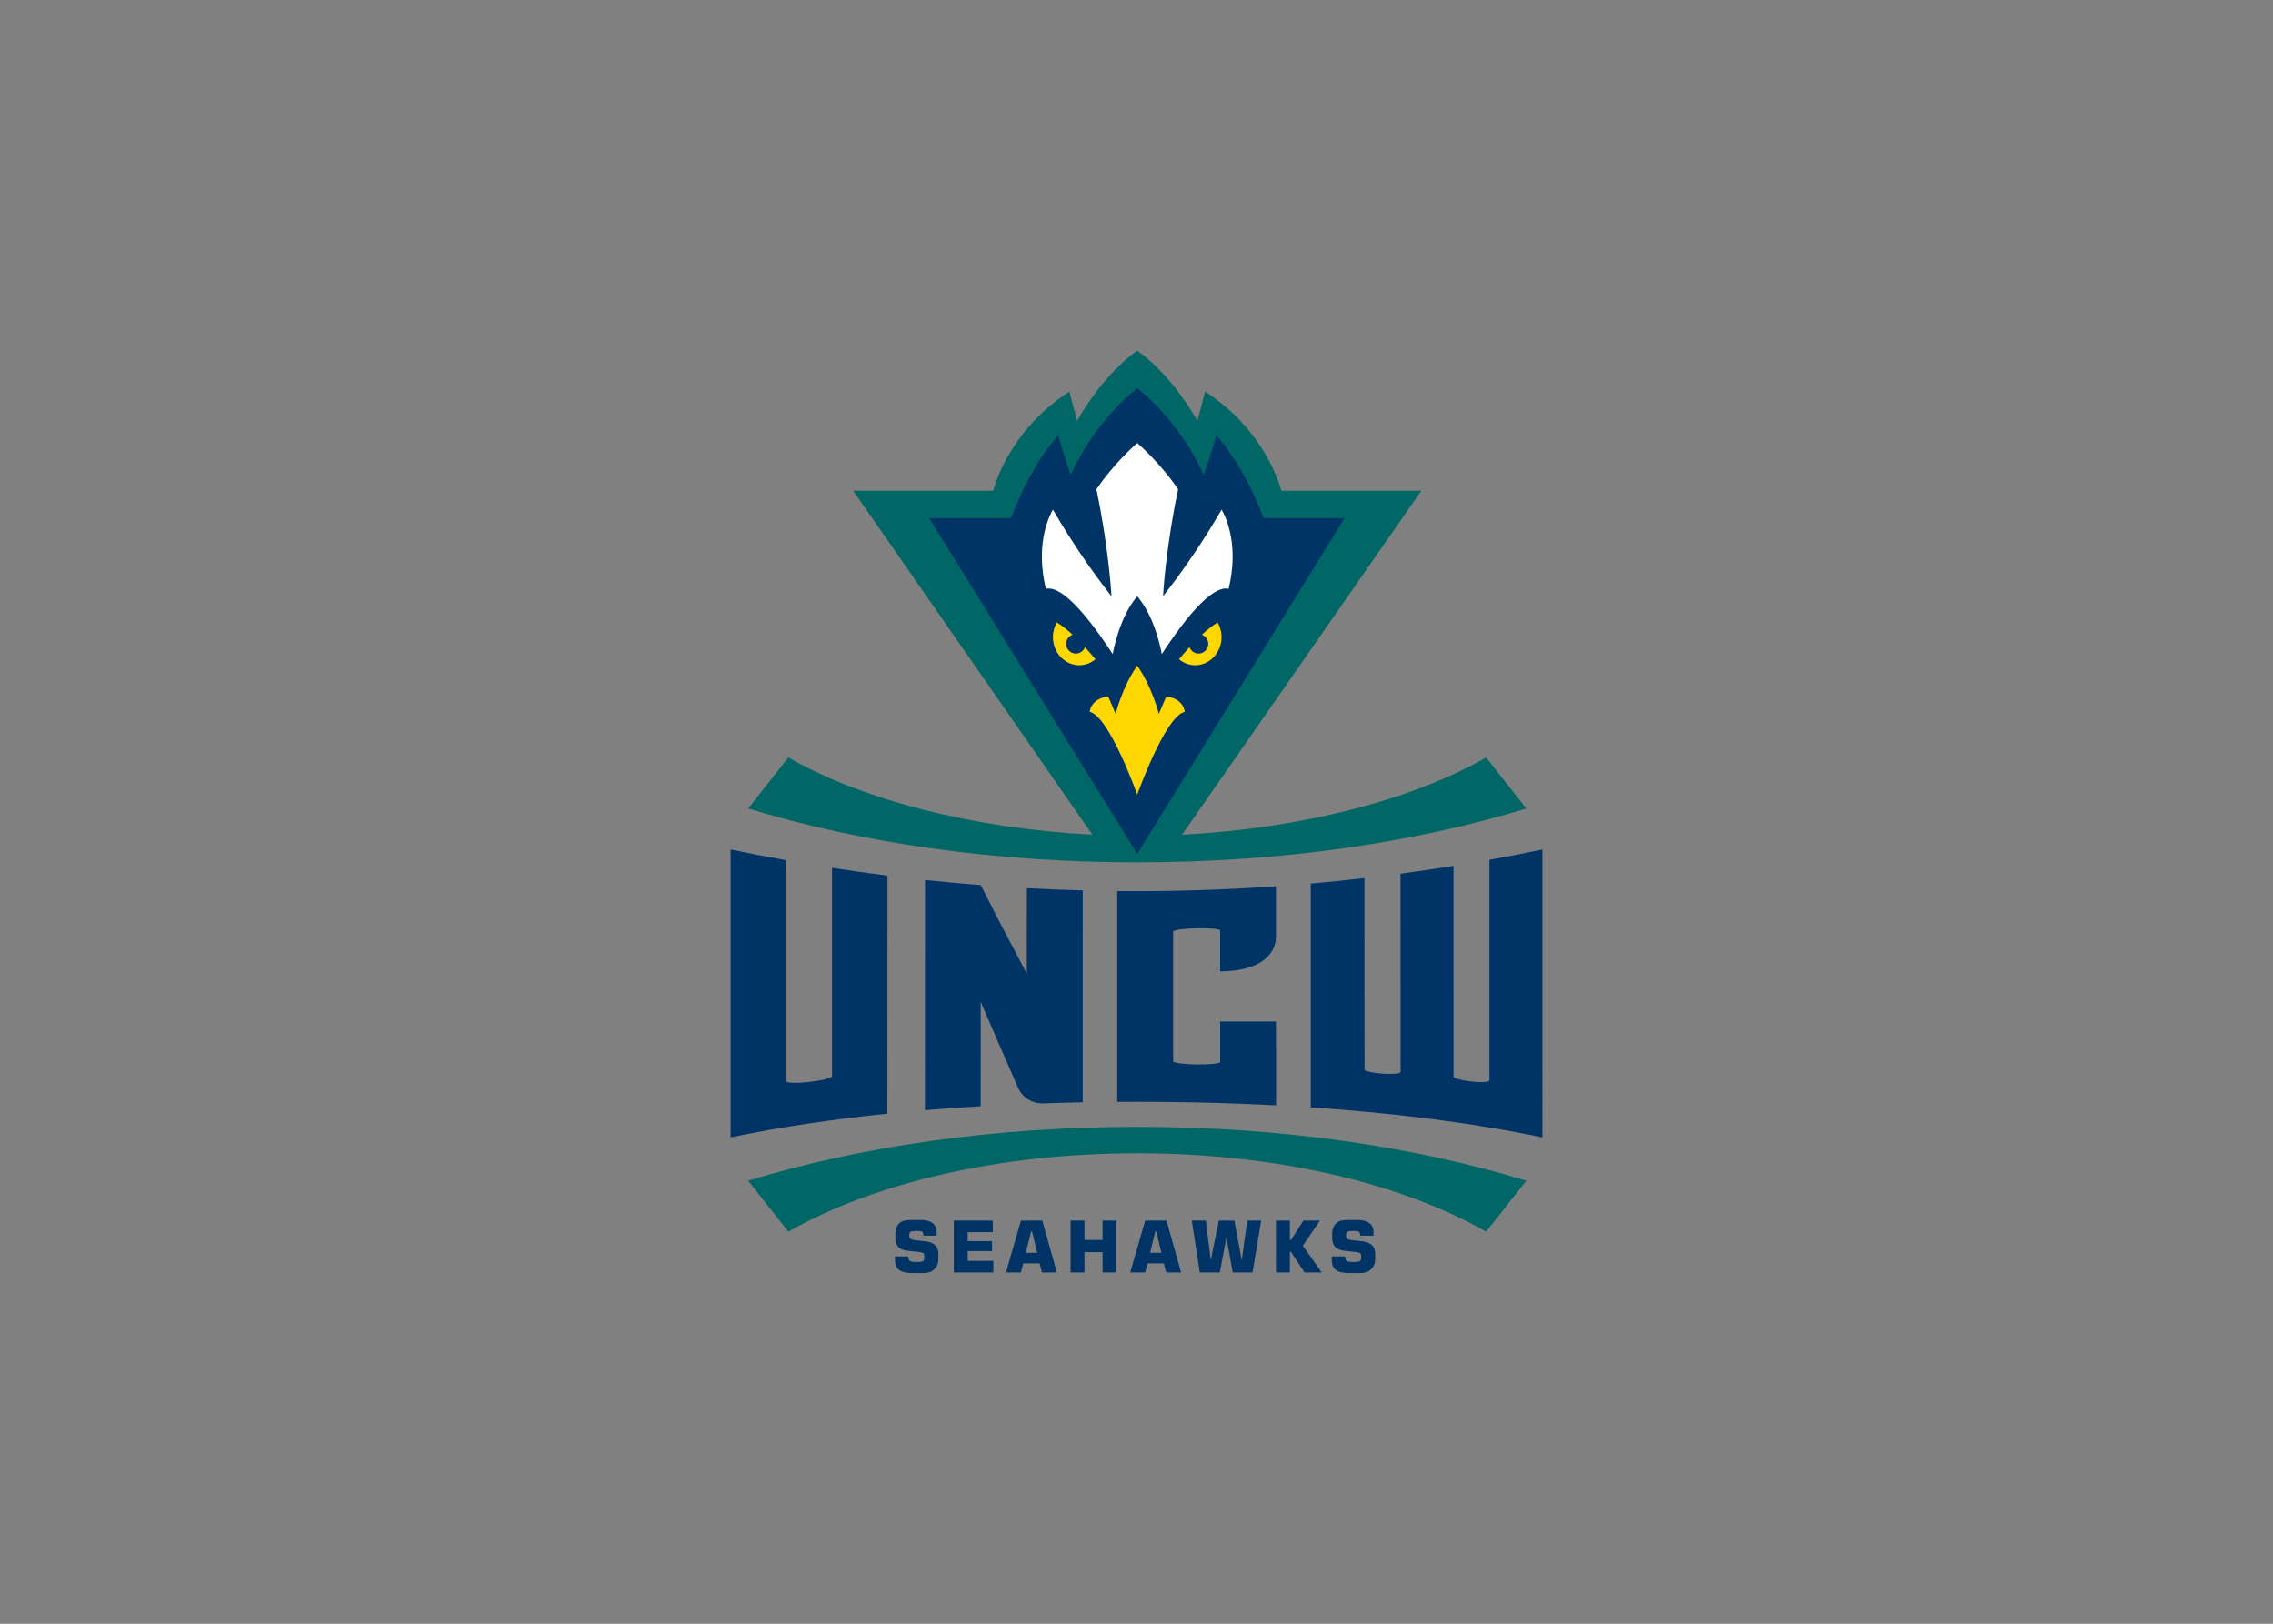 <?xml version="1.0" encoding="UTF-8"?> <svg xmlns="http://www.w3.org/2000/svg" clip-rule="evenodd" fill-rule="evenodd" stroke-linejoin="round" stroke-miterlimit="1.414" viewBox="0 0 560 400"><rect x="0" y="0" width="560" height="400" fill="#808080" stroke="none"/><g fill-rule="nonzero" transform="matrix(1.634 0 0 -1.634 65.278 829.091)"><g transform="matrix(.8 0 0 -.8 70.21 454.54)"><path d="m76.635.002c-4.846 3.499-8.611 8.558-11.332 13.209-.907-3.3-1.442-5.484-1.442-5.484-11.76 7.571-14.363 18.689-14.363 18.689h-26.398l45.092 64.809c-22.596-1.17-43.385-6.578-57.309-14.553l-7.567 9.611c20.879 6.405 46.127 10.152 73.324 10.152 27.196 0 52.443-3.747 73.32-10.15l-7.564-9.612c-13.928 7.977-34.72 13.381-57.318 14.551l45.094-64.809h-26.389s-2.612-11.118-14.369-18.689c0 0-.534 2.185-1.441 5.485-2.732-4.652-6.493-9.71-11.345-13.209zm.006 146.28c-27.198 0-52.446 3.749-73.326 10.154l7.566 9.609c15.799-9.046 39.394-14.791 65.76-14.791 26.365 0 49.955 5.744 65.754 14.787l7.567-9.607c-20.879-6.405-46.123-10.152-73.32-10.152z" fill="#066"></path><path d="m76.641 7.065c-6.654 5.443-10.491 11.921-12.529 16.326-.892-2.55-1.684-5.03-2.396-7.415-4.04 4.724-6.875 10.323-8.881 15.6h-15.396l39.197 63.264 39.057-63.264h-15.24c-2.007-5.276-4.841-10.876-8.881-15.6-.71 2.385-1.502 4.865-2.397 7.415-2.035-4.405-5.877-10.882-12.533-16.326zm-76.641 86.954v54.244c9.793-2.033 19.647-3.45 29.551-4.471l.018-44.859c-3.49-.441-6.971-.925-10.449-1.459l-.006 39.258c0 .36-1.966.832-4.379 1.094-2.411.261-4.367.192-4.367-.192l.002-41.619c-3.464-.616-6.921-1.285-10.369-2zm153 .002c-3.324.69-6.657 1.334-9.994 1.933l.002 41.547c-.001.345-1.51.443-3.375.24-1.864-.205-3.379-.623-3.379-.953l-.008-39.684c-3.322.534-6.657 1.022-9.994 1.469l.014 37.363c0 .314-1.519.448-3.397.316-1.875-.133-3.398-.47-3.398-.771l-.014-36.068c-3.369.387-6.74.728-10.115 1.019l-.004 42.182c14.659.983 29.23 2.664 43.662 5.653zm-116.35 5.736-.016 43.383c3.493-.295 6.992-.542 10.494-.744l.012-19.674c2.27 5.305 4.555 10.488 7.152 16.445 1.723 3.142 4.92 2.667 4.92 2.675 2.383-.082 4.767-.142 7.151-.187l.007-39.926c-3.511-.093-7.02-.235-10.529-.428l-.007 16.121c-2.897-5.425-5.793-10.964-8.684-16.697-3.5-.275-7.002-.598-10.5-.968zm66.125 1.193c-9.954.694-19.934.996-29.908.901l-.002 39.721c9.981-.068 19.969.138 29.928.65l-.004-15.787h-10.523c0 2.389.001 4.927.002 7.606 0 .308-1.987.507-4.43.472s-4.432-.294-4.429-.594c-.003-9.358-.002-15.07-.004-24.432 0-.3 1.981-.568 4.426-.625 2.446-.055 4.425.126 4.427.428.003 2.906.004 5.134.004 7.701l.561-.017c10.445-.309 9.957-6.473 9.951-6.533l.002-9.491zm-68.512 62.883c-.669 0-1.172.039-1.508.119-.337.082-.624.222-.861.418-.275.228-.485.518-.629.875-.145.357-.217.763-.217 1.217v.606c0 .805.184 1.41.549 1.82.365.409.942.657 1.734.744l2.127.231c.447.052.732.129.86.23.126.1.189.266.189.498v.426c0 .271-.078.461-.238.568-.159.108-.438.16-.836.16h-.656c-.478 0-.811-.071-.998-.211-.189-.138-.283-.386-.283-.74v-.098h-2.514v.676c0 .858.26 1.483.777 1.877.519.394 1.349.59 2.49.59h2.135c.849 0 1.525-.243 2.027-.728.504-.485.754-1.134.754-1.944v-.939c0-.708-.206-1.257-.617-1.649-.41-.392-1.034-.636-1.869-.732l-1.937-.215c-.704-.08-1.055-.299-1.055-.658v-.406c0-.242.076-.409.232-.508.155-.099.441-.149.858-.149h.603c.359 0 .606.057.744.172.138.113.207.316.207.61v.105h2.514v-.67c0-.745-.259-1.312-.775-1.705-.517-.394-1.261-.59-2.239-.59zm82.32 0c-.67 0-1.172.039-1.51.119-.337.082-.623.222-.859.418-.278.228-.487.518-.631.875-.145.357-.219.763-.219 1.217v.606c0 .805.185 1.41.551 1.82.365.409.943.657 1.734.744l2.127.231c.447.052.732.129.86.23.127.1.191.266.191.498v.426c0 .271-.081.461-.24.568-.16.108-.44.16-.836.16h-.656c-.476 0-.81-.071-.998-.211-.188-.138-.282-.386-.282-.74v-.098h-2.513v.676c0 .858.258 1.483.777 1.877s1.349.59 2.49.59h2.133c.85 0 1.524-.243 2.028-.728.503-.485.753-1.134.753-1.944v-.939c0-.708-.204-1.257-.615-1.649s-1.036-.636-1.871-.732l-1.936-.215c-.705-.08-1.056-.299-1.056-.658v-.406c0-.242.078-.409.234-.508.154-.099.439-.149.856-.149h.603c.359 0 .607.057.744.172.138.113.207.316.207.61v.105h2.514v-.67c0-.745-.258-1.312-.775-1.705-.517-.394-1.262-.59-2.239-.59zm-74.512.117v9.772h7.449v-2.18h-4.83v-1.838h4.586v-1.882h-4.586v-1.694h4.725v-2.178zm12.645 0-2.809 9.772h2.809l.447-1.707h3.076l.442 1.707h2.808l-2.742-9.772zm9.357 0v9.772h2.62v-3.82h3.412v3.82h2.619v-9.772h-2.619v3.655h-3.412v-3.655zm14.057 0-2.81 9.772h2.81l.448-1.707h3.076l.439 1.707h2.807l-2.742-9.772zm8.791 0 1.504 9.772h3.774l1.24-6.629 1.193 6.629h3.737l1.625-9.772h-2.629l-1.026 7.487-1.398-7.487h-2.926l-1.523 7.487-.924-7.487zm15.861 0v9.772h2.618v-3.898h.191l2.566 3.898h3.235l-3.543-5.041 3.223-4.731h-3.118l-2.349 3.668h-.205v-3.668zm-46.143 2.028h.17l.973 4.049h-2.141zm23.412 0h.17l.973 4.049h-2.141z" fill="#036"></path><path d="m61.486 51.221c-.456.805-.738 1.74-.738 2.75 0 2.94 2.229 5.32 4.98 5.32 1.154 0 2.195-.432 3.041-1.129-.699-.845-1.357-1.597-1.982-2.277-.258.7-.923 1.203-1.709 1.203-1.013 0-1.83-.82-1.83-1.83 0-.794.504-1.465 1.211-1.719-1.149-1.056-2.136-1.802-2.973-2.318zm30.299 0c-.839.516-1.825 1.262-2.973 2.318.705.254 1.209.925 1.209 1.719 0 1.01-.818 1.83-1.83 1.83-.786 0-1.451-.503-1.707-1.203-.624.68-1.282 1.432-1.982 2.277.845.696 1.885 1.129 3.039 1.129 2.751 0 4.982-2.38 4.982-5.32 0-1.01-.285-1.945-.738-2.75zm-15.15 8.15c-2.817 4.002-4.066 9.082-4.066 9.082l-1.409-3.293c-3.381.467-3.464 2.909-3.464 2.909 3.69.85 8.939 15.604 8.939 15.604s5.251-14.754 8.94-15.604c0 0-.083-2.442-3.465-2.909l-1.408 3.293s-1.248-5.08-4.067-9.082z" fill="#ffd700"></path></g><path d="m144.24 430.572c-.935-1.629-3.989-6.794-8.106-12.128l-.724-.937.083 1.181c.004.07.501 7.017 2.19 14.942-.444.662-2.701 3.913-6.161 6.979-3.459-3.066-5.716-6.317-6.161-6.979 1.692-7.925 2.191-14.872 2.195-14.942l.083-1.181-.724.937c-4.119 5.334-7.173 10.499-8.108 12.128-.766-1.354-2.617-5.507-1.058-11.953.118.034.259.056.424.056 1.47 0 4.329-1.739 9.648-9.879.344 1.765 1.303 5.682 3.421 8.354l.28.355.281-.354c2.12-2.673 3.08-6.59 3.423-8.355 5.319 8.14 8.177 9.879 9.647 9.879.165 0 .305-.022.424-.056 1.558 6.446-.291 10.599-1.057 11.953" fill="#fff"></path></g></svg> 